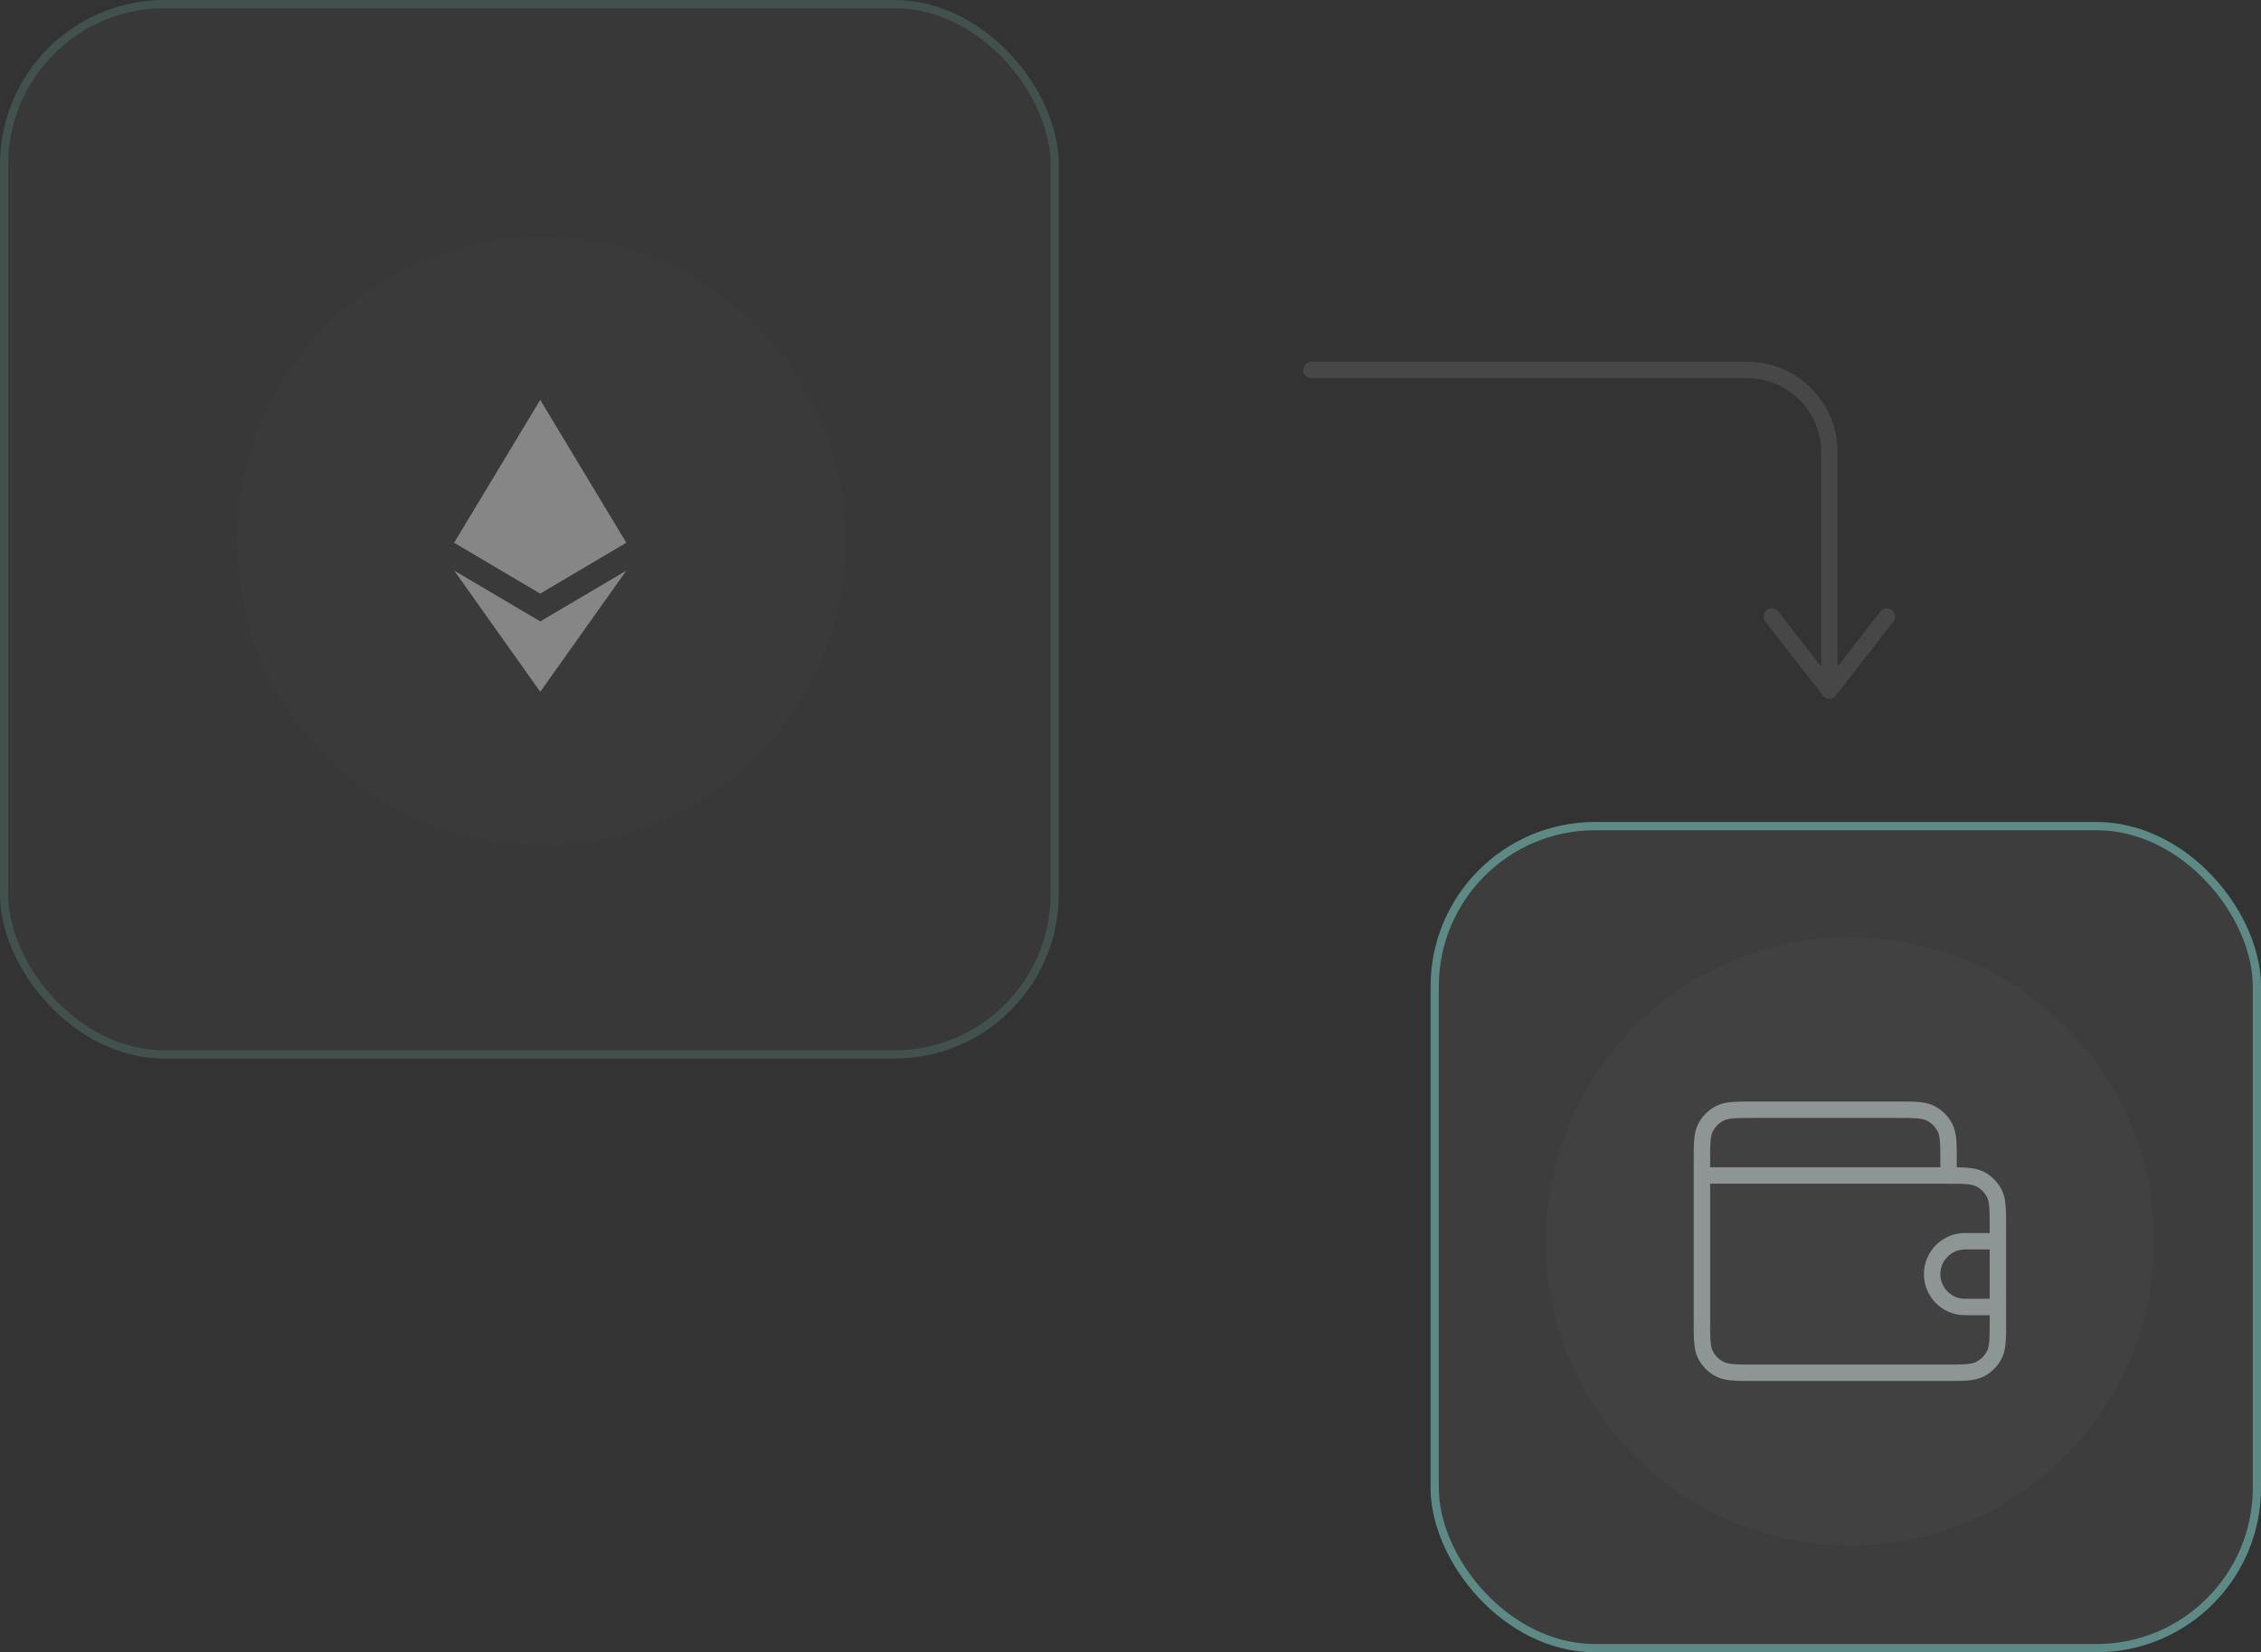 <svg width="275" height="201" viewBox="0 0 275 201" fill="none" xmlns="http://www.w3.org/2000/svg">
<rect x="0" y="0" width="275" height="201" fill="#333333" stroke="none"/>
<path d="M159.5 45H212.5C218.023 45 222.5 49.477 222.5 55V84M222.5 84L229.5 75M222.5 84L215.5 75" stroke="white" stroke-opacity="0.1" stroke-width="2" stroke-linecap="round" stroke-linejoin="round"/>
<g opacity="0.5">
<rect width="128.777" height="128.777" rx="20" fill="white" fill-opacity="0.05"/>
<rect x="0.5" y="0.5" width="127.777" height="127.777" rx="19.5" stroke="#81D8D0" stroke-opacity="0.3"/>
<path opacity="0.2" d="M102.824 65.822C102.824 86.26 86.256 102.829 65.819 102.829C45.381 102.829 28.812 86.26 28.812 65.822C28.812 45.385 45.381 28.816 65.819 28.816C86.256 28.816 102.824 45.385 102.824 65.822Z" fill="#505050"/>
<g opacity="0.8">
<path d="M65.705 48.645L65.477 49.421V71.965L65.705 72.194L76.17 66.008L65.705 48.645Z" fill="white"/>
<path d="M65.707 48.645L55.242 66.008L65.707 72.194V61.252V48.645Z" fill="white"/>
<path d="M65.711 75.597L65.582 75.754V83.784L65.711 84.16L76.182 69.414L65.711 75.597Z" fill="white"/>
<path d="M65.711 84.16V75.597L55.246 69.414L65.711 84.16Z" fill="white"/>
<path d="M65.703 72.192L76.168 66.006L65.703 61.25V72.192Z" fill="white"/>
<path d="M55.242 66.01L65.707 72.196V61.254L55.242 66.01Z" fill="white"/>
</g>
</g>
<rect x="174" y="100" width="101" height="101" rx="20" fill="white" fill-opacity="0.05"/>
<rect x="174.5" y="100.5" width="100" height="100" rx="19.5" stroke="#81D8D0" stroke-opacity="0.5"/>
<path opacity="0.2" d="M262.012 151.006C262.012 171.444 245.444 188.012 225.006 188.012C204.568 188.012 188 171.444 188 151.006C188 130.568 204.568 114 225.006 114C245.444 114 262.012 130.568 262.012 151.006Z" fill="#505050"/>
<path d="M237 143V141.4C237 139.16 237 138.04 236.564 137.184C236.181 136.431 235.569 135.819 234.816 135.436C233.96 135 232.84 135 230.6 135H213.4C211.16 135 210.04 135 209.184 135.436C208.431 135.819 207.819 136.431 207.436 137.184C207 138.04 207 139.16 207 141.4V143M243 151H239C236.791 151 235 152.791 235 155C235 157.209 236.791 159 239 159H243M207 143V160.6C207 162.84 207 163.96 207.436 164.816C207.819 165.569 208.431 166.181 209.184 166.564C210.04 167 211.16 167 213.4 167H236.6C238.84 167 239.96 167 240.816 166.564C241.569 166.181 242.181 165.569 242.564 164.816C243 163.96 243 162.84 243 160.6V149.4C243 147.16 243 146.04 242.564 145.184C242.181 144.431 241.569 143.819 240.816 143.436C239.96 143 238.84 143 236.6 143H207Z" stroke="#8D9595" stroke-width="2" stroke-linecap="round" stroke-linejoin="round"/>
</svg>
